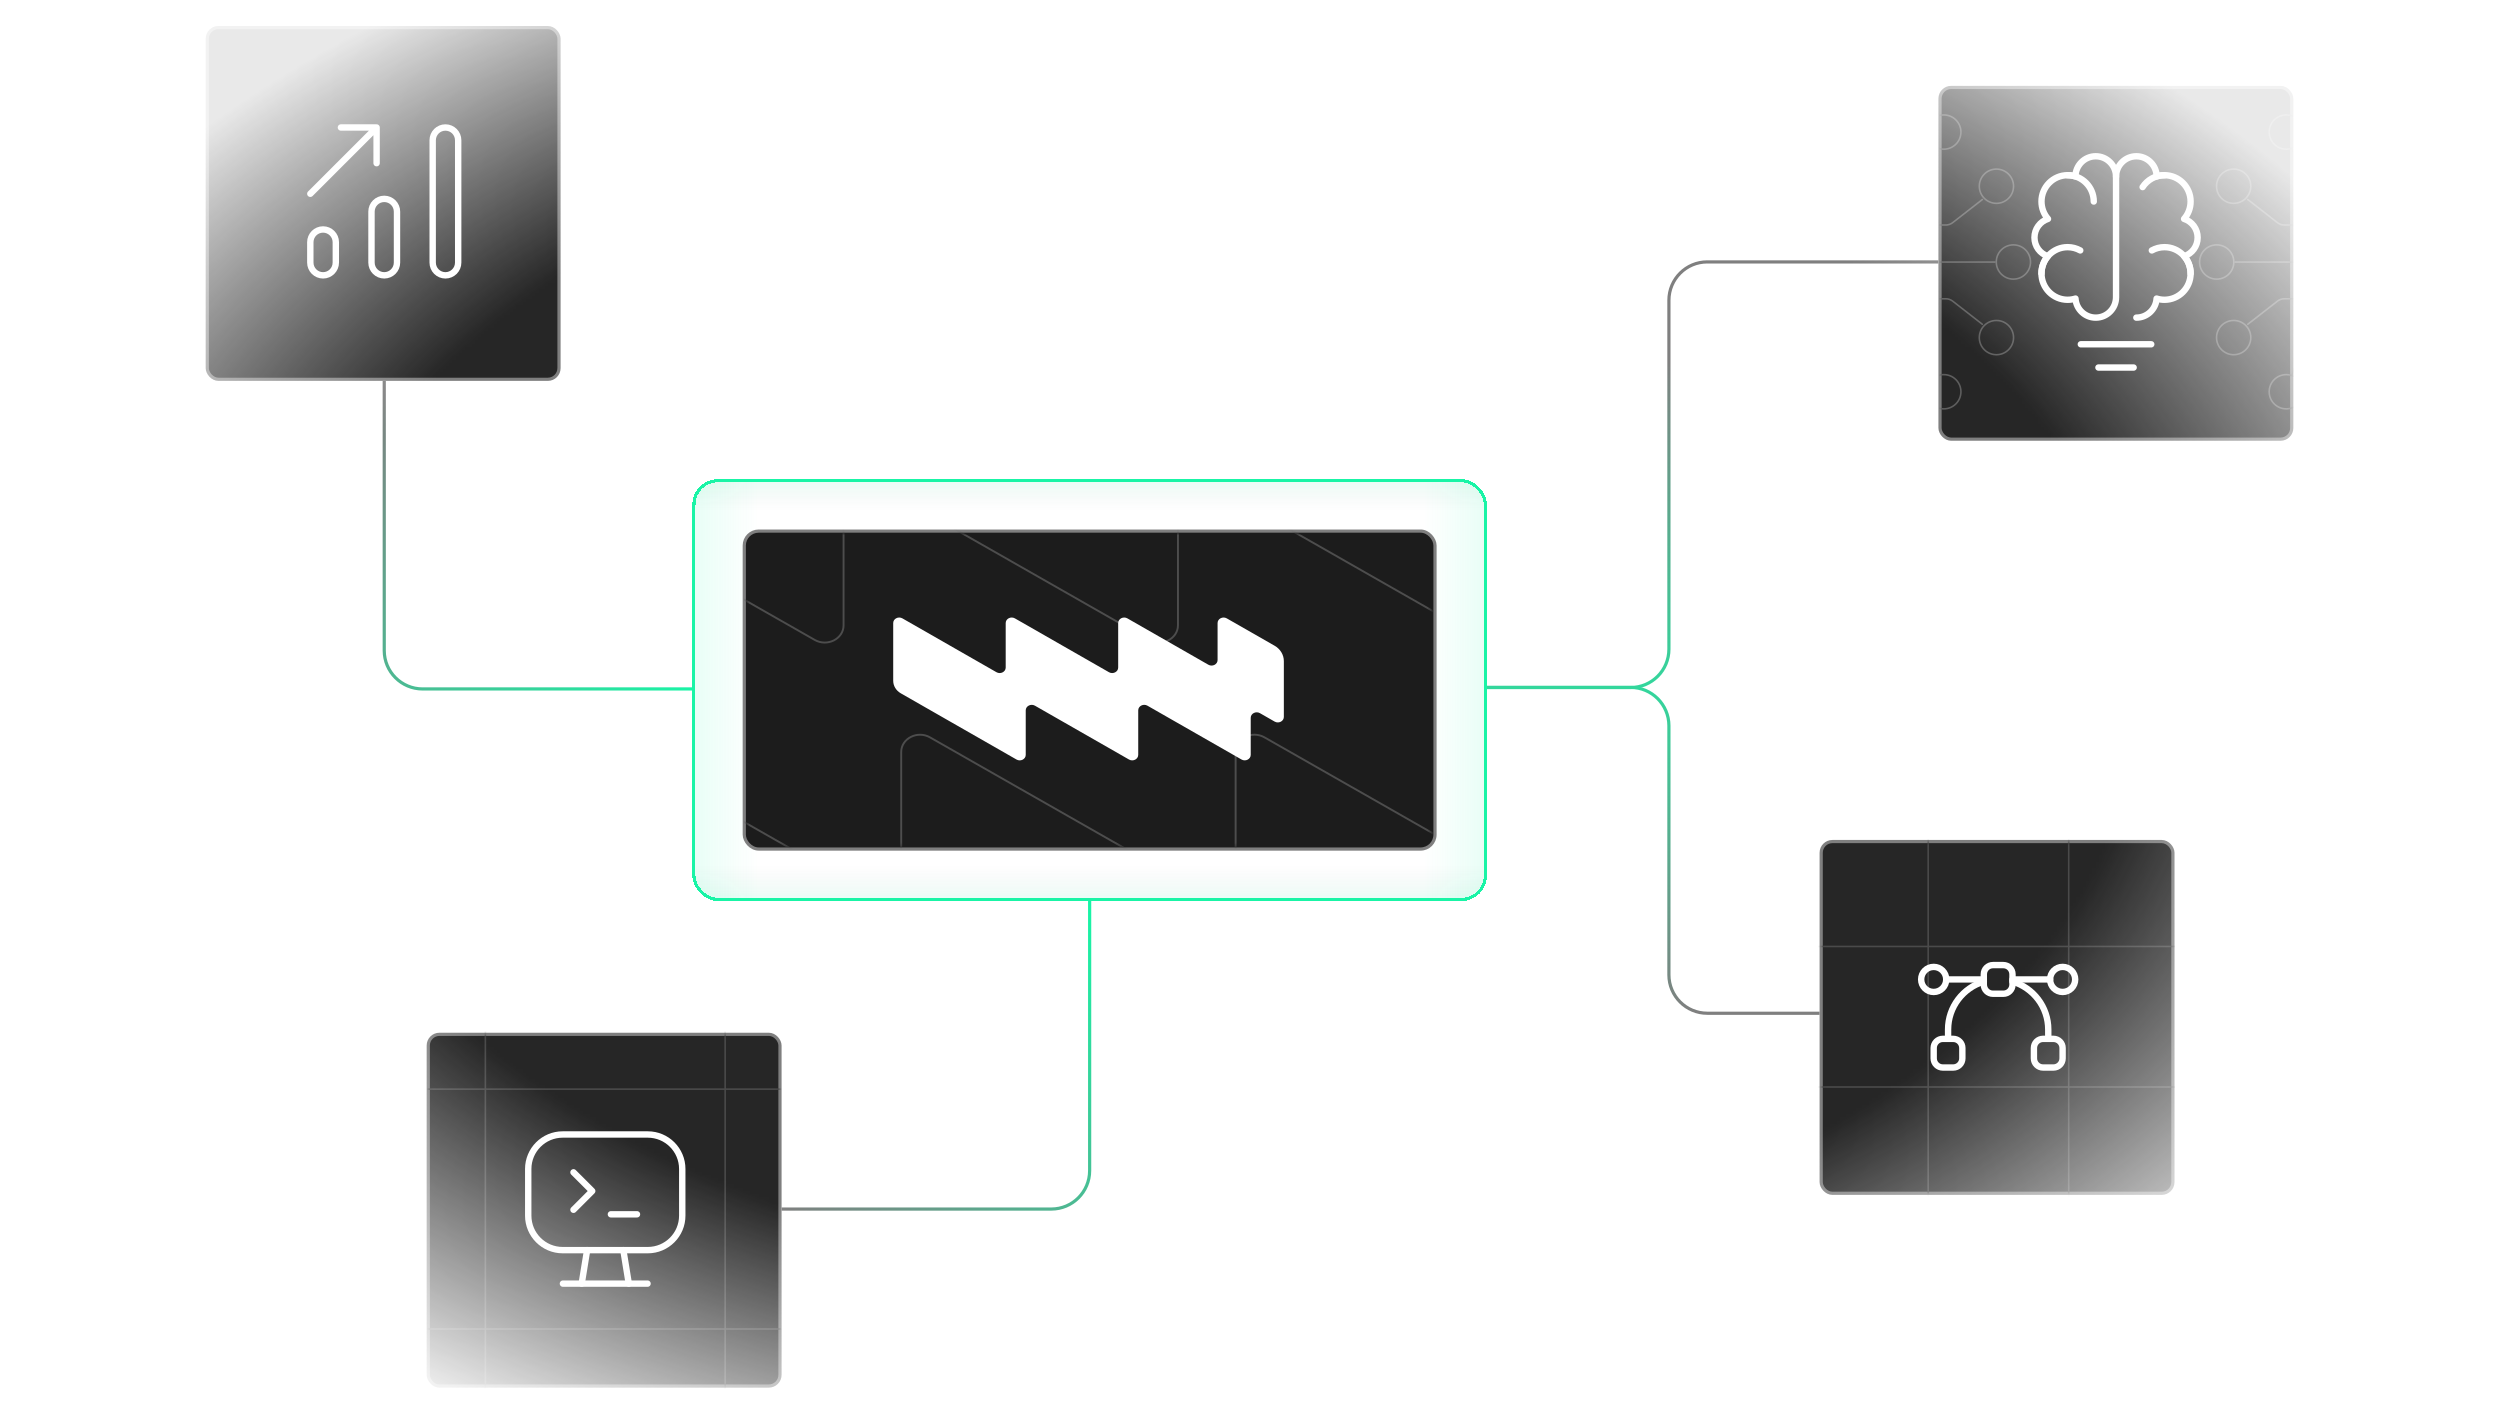 <svg width="782" height="446" viewBox="0 0 782 446" fill="none" xmlns="http://www.w3.org/2000/svg">
<mask id="mask0_4480_20848" style="mask-type:alpha" maskUnits="userSpaceOnUse" x="0" y="0" width="782" height="446">
<rect y="0.513" width="782" height="445" rx="10" fill="#1C1C1C"/>
</mask>
<g mask="url(#mask0_4480_20848)">
<mask id="mask1_4480_20848" style="mask-type:alpha" maskUnits="userSpaceOnUse" x="-38" y="-53" width="838" height="537">
<rect x="-38" y="-53" width="838" height="536.026" fill="url(#paint0_radial_4480_20848)"/>
</mask>
<g mask="url(#mask1_4480_20848)">
<g filter="url(#filter0_d_4480_20848)">
<rect x="216.551" y="149.87" width="248.576" height="131.969" rx="8" fill="url(#paint1_linear_4480_20848)" shape-rendering="crispEdges"/>
<rect x="216.551" y="149.87" width="248.576" height="131.969" rx="8" fill="url(#paint2_linear_4480_20848)" shape-rendering="crispEdges"/>
<rect x="217.051" y="150.37" width="247.576" height="130.969" rx="7.5" stroke="#19F4A6" shape-rendering="crispEdges"/>
</g>
<rect x="232.809" y="166.127" width="216.06" height="99.453" rx="4.5" fill="#1C1C1C" stroke="#7F7F7F"/>
<mask id="mask2_4480_20848" style="mask-type:alpha" maskUnits="userSpaceOnUse" x="233" y="166" width="215" height="99">
<rect x="233.535" y="166.896" width="214.105" height="97.831" rx="4" fill="#1C1C1C"/>
</mask>
<g mask="url(#mask2_4480_20848)">
<path d="M513.381 175.587L513.829 175.842V175.832C518.877 178.901 521.919 184.069 521.919 189.596V241.32C521.919 243.187 520.792 244.702 519.202 245.504C517.611 246.307 515.58 246.38 513.815 245.373L513.666 245.633L513.814 245.373L500.113 237.559L500.113 237.558C498.159 236.448 495.914 236.532 494.159 237.416C492.402 238.301 491.112 240.001 491.112 242.133V276.45C491.112 278.316 489.986 279.832 488.395 280.634C486.805 281.436 484.773 281.51 483.008 280.502L482.859 280.763L483.008 280.502L395.506 230.634L395.506 230.634C393.552 229.523 391.307 229.607 389.551 230.492C387.795 231.376 386.505 233.077 386.505 235.208V276.459C386.505 278.326 385.378 279.841 383.788 280.643C382.197 281.446 380.166 281.52 378.401 280.512L378.401 280.512L290.898 230.644L290.898 230.643C288.944 229.533 286.699 229.617 284.944 230.501C283.188 231.386 281.897 233.086 281.897 235.218V276.469C281.897 278.335 280.771 279.851 279.181 280.653C277.59 281.455 275.559 281.529 273.793 280.522L273.793 280.521L166.181 219.186L166.181 219.186C161.864 216.729 159.261 212.424 159.261 207.816V154.352C159.261 152.485 160.387 150.969 161.978 150.167C163.568 149.365 165.6 149.291 167.365 150.299L167.365 150.299L254.867 200.177L254.867 200.177C256.821 201.287 259.066 201.203 260.822 200.319C262.578 199.434 263.868 197.734 263.868 195.602V154.352C263.868 152.485 264.995 150.969 266.585 150.167C268.176 149.365 270.207 149.291 271.972 150.299L271.972 150.299L359.464 200.177L359.464 200.177C361.418 201.287 363.663 201.203 365.419 200.319C367.175 199.434 368.465 197.734 368.465 195.602V154.352C368.465 152.485 369.592 150.969 371.182 150.167C372.773 149.365 374.804 149.291 376.569 150.299L376.569 150.299L451.894 193.242L451.894 193.243C453.848 194.353 456.093 194.269 457.849 193.385C459.605 192.5 460.895 190.8 460.895 188.668V154.352C460.895 152.485 462.022 150.969 463.612 150.167C465.203 149.365 467.234 149.291 468.999 150.299L468.999 150.299L513.381 175.587Z" stroke="#4D4D4D" stroke-width="0.6"/>
</g>
<path d="M398.665 201.967L383.736 193.426C382.485 192.709 380.859 193.533 380.859 194.883V206.473C380.859 207.823 379.233 208.644 377.982 207.93L352.644 193.426C351.393 192.709 349.767 193.533 349.767 194.883V208.815C349.767 210.165 348.141 210.986 346.89 210.272L317.46 193.426C316.208 192.709 314.583 193.533 314.583 194.883V208.815C314.583 210.165 312.957 210.986 311.706 210.272L282.272 193.426C281.02 192.709 279.395 193.533 279.395 194.883V212.94C279.395 214.536 280.292 216.022 281.773 216.868L317.972 237.584C319.223 238.301 320.849 237.478 320.849 236.127V222.195C320.849 220.845 322.475 220.024 323.726 220.738L353.16 237.581C354.411 238.298 356.037 237.474 356.037 236.124V222.192C356.037 220.842 357.663 220.021 358.914 220.735L388.348 237.578C389.599 238.295 391.225 237.471 391.225 236.121V224.531C391.225 223.18 392.851 222.36 394.102 223.074L398.711 225.713C399.962 226.43 401.588 225.606 401.588 224.256V206.786C401.588 204.826 400.482 203.001 398.665 201.96V201.967Z" fill="white"/>
<rect x="133.961" y="323.536" width="110.021" height="110.021" rx="3.5" fill="#262626" stroke="#7F7F7F"/>
<mask id="mask3_4480_20848" style="mask-type:alpha" maskUnits="userSpaceOnUse" x="134" y="323" width="110" height="111">
<rect x="134.656" y="324.234" width="108.625" height="108.625" rx="3.5" fill="#262626" stroke="#7F7F7F"/>
</mask>
<g mask="url(#mask3_4480_20848)">
<path fill-rule="evenodd" clip-rule="evenodd" d="M126.813 340.691C113.006 340.691 101.805 329.5 101.805 315.683C101.805 301.876 113.006 290.685 126.813 290.685C140.62 290.685 151.821 301.876 151.821 315.683V440.704C151.821 454.51 140.62 465.712 126.813 465.712C113.006 465.712 101.805 454.51 101.805 440.704C101.805 426.898 113.006 415.706 126.813 415.706H251.834C265.64 415.706 276.832 426.898 276.832 440.704C276.832 454.51 265.64 465.712 251.834 465.712C238.028 465.712 226.826 454.51 226.826 440.704V315.683C226.826 301.876 238.028 290.685 251.834 290.685C265.64 290.685 276.832 301.876 276.832 315.683C276.832 329.5 265.64 340.691 251.834 340.691H126.813Z" stroke="#4A4A4A" stroke-width="0.5" stroke-linecap="round" stroke-linejoin="round"/>
</g>
<rect x="64.836" y="8.625" width="110.021" height="110.021" rx="3.5" fill="#262626" stroke="#7F7F7F"/>
<path fill-rule="evenodd" clip-rule="evenodd" d="M101.054 86.129C103.257 86.129 105.042 84.344 105.042 82.141V75.763C105.042 73.561 103.257 71.775 101.054 71.775C98.852 71.775 97.066 73.561 97.066 75.763V82.141C97.066 84.344 98.852 86.129 101.054 86.129Z" stroke="white" stroke-width="2" stroke-linecap="round" stroke-linejoin="round"/>
<path fill-rule="evenodd" clip-rule="evenodd" d="M120.191 86.128C122.393 86.128 124.179 84.343 124.179 82.141V66.193C124.179 63.99 122.393 62.205 120.191 62.205C117.988 62.205 116.203 63.99 116.203 66.193V82.141C116.203 84.343 117.988 86.128 120.191 86.128Z" stroke="white" stroke-width="2" stroke-linecap="round" stroke-linejoin="round"/>
<path fill-rule="evenodd" clip-rule="evenodd" d="M139.331 86.13C141.534 86.13 143.319 84.345 143.319 82.142V43.866C143.319 41.663 141.534 39.878 139.331 39.878C137.129 39.878 135.344 41.663 135.344 43.866V82.142C135.344 84.345 137.129 86.13 139.331 86.13Z" stroke="white" stroke-width="2" stroke-linecap="round" stroke-linejoin="round"/>
<path d="M97.066 60.611L117.8 39.878M117.8 39.878L117.8 51.043M117.8 39.878H106.637" stroke="white" stroke-width="2" stroke-linecap="round" stroke-linejoin="round"/>
<path d="M244.482 378.194H328.84C335.467 378.194 340.84 372.822 340.84 366.194V281.836" stroke="url(#paint3_linear_4480_20848)" stroke-miterlimit="10"/>
<path d="M216.55 215.504H132.191C125.564 215.504 120.191 210.131 120.191 203.504V119.146" stroke="url(#paint4_linear_4480_20848)" stroke-miterlimit="10"/>
<path d="M465.129 215.012L510.036 215.012C516.664 215.012 522.036 220.384 522.036 227.012L522.036 304.942C522.036 311.57 527.409 316.942 534.036 316.942L569.168 316.942" stroke="url(#paint5_linear_4480_20848)" stroke-miterlimit="10"/>
<path d="M465.131 215.06L510.038 215.06C516.666 215.06 522.038 209.688 522.038 203.06L522.038 93.923C522.038 87.295 527.411 81.923 534.038 81.923L606.336 81.923" stroke="url(#paint6_linear_4480_20848)" stroke-miterlimit="10"/>
<path d="M176.012 354.869H202.625C208.581 354.869 213.41 359.697 213.41 365.653V380.258C213.41 386.214 208.581 391.043 202.625 391.043H176.012C170.059 391.043 165.23 386.214 165.23 380.258V365.653C165.23 359.697 170.059 354.869 176.012 354.869Z" stroke="white" stroke-width="2" stroke-linecap="round" stroke-linejoin="round"/>
<path d="M176.082 401.521H202.549" stroke="white" stroke-width="2" stroke-linecap="round" stroke-linejoin="round"/>
<path d="M183.655 391.035L181.949 401.52" stroke="white" stroke-width="2" stroke-linecap="round" stroke-linejoin="round"/>
<path d="M194.98 391.035L196.686 401.52" stroke="white" stroke-width="2" stroke-linecap="round" stroke-linejoin="round"/>
<path d="M191.09 379.837H199.247" stroke="white" stroke-width="2" stroke-linecap="round" stroke-linejoin="round"/>
<path d="M179.387 366.705L185.244 372.562L179.387 378.419" stroke="white" stroke-width="2" stroke-linecap="round" stroke-linejoin="round"/>
<rect x="569.668" y="263.24" width="110.021" height="110.021" rx="3.5" fill="#262626" stroke="#7F7F7F"/>
<mask id="mask4_4480_20848" style="mask-type:alpha" maskUnits="userSpaceOnUse" x="569" y="263" width="111" height="111">
<rect x="570.367" y="263.942" width="108.625" height="108.625" rx="3.5" fill="#262626" stroke="#7F7F7F"/>
</mask>
<g mask="url(#mask4_4480_20848)">
<path d="M603.137 252.524V383.359" stroke="#4A4A4A" stroke-width="0.5" stroke-linecap="round" stroke-linejoin="round"/>
<path d="M647.094 252.524V383.359" stroke="#4A4A4A" stroke-width="0.5" stroke-linecap="round" stroke-linejoin="round"/>
<path d="M559.582 340.018H690.482" stroke="#4A4A4A" stroke-width="0.5" stroke-linecap="round" stroke-linejoin="round"/>
<path d="M559.582 296.062H690.489" stroke="#4A4A4A" stroke-width="0.5" stroke-linecap="round" stroke-linejoin="round"/>
</g>
<rect x="606.836" y="27.352" width="110.021" height="110.021" rx="3.5" fill="#262626" stroke="#7F7F7F"/>
<mask id="mask5_4480_20848" style="mask-type:alpha" maskUnits="userSpaceOnUse" x="607" y="27" width="110" height="111">
<rect x="607.535" y="28.055" width="108.625" height="108.625" rx="3.5" fill="#262626" stroke="#7F7F7F"/>
</mask>
<g mask="url(#mask5_4480_20848)">
<path d="M619.126 58.249C619.126 55.291 621.524 52.893 624.483 52.893C627.441 52.893 629.84 55.291 629.84 58.249C629.84 61.208 627.441 63.606 624.483 63.606C621.524 63.606 619.126 61.208 619.126 58.249Z" stroke="#5E5E5E" stroke-width="0.5" stroke-linecap="round" stroke-linejoin="round"/>
<path d="M602.665 41.31C602.665 38.352 605.063 35.953 608.022 35.953C610.981 35.953 613.379 38.352 613.379 41.31C613.379 44.269 610.981 46.667 608.022 46.667C605.063 46.667 602.665 44.269 602.665 41.31Z" stroke="#5E5E5E" stroke-width="0.5" stroke-linecap="round" stroke-linejoin="round"/>
<path d="M624.031 81.964H588.148" stroke="#5E5E5E" stroke-width="0.5" stroke-linecap="round" stroke-linejoin="round"/>
<path d="M620.075 62.408L610.782 69.656C610.173 70.131 609.422 70.389 608.65 70.389H588.498C582.129 70.389 576.965 75.553 576.965 81.922C576.965 88.292 582.129 93.456 588.498 93.456H608.65C609.422 93.456 610.173 93.714 610.782 94.189L620.075 101.436" stroke="#5E5E5E" stroke-width="0.5" stroke-linecap="round" stroke-linejoin="round"/>
<path d="M619.126 105.598C619.126 108.557 621.524 110.955 624.483 110.955C627.441 110.955 629.84 108.557 629.84 105.598C629.84 102.64 627.441 100.241 624.483 100.241C621.524 100.241 619.126 102.64 619.126 105.598Z" stroke="#5E5E5E" stroke-width="0.5" stroke-linecap="round" stroke-linejoin="round"/>
<path d="M624.435 81.954C624.435 78.995 626.833 76.597 629.792 76.597C632.75 76.597 635.148 78.995 635.148 81.954C635.148 84.912 632.75 87.311 629.792 87.311C626.833 87.311 624.435 84.912 624.435 81.954Z" stroke="#5E5E5E" stroke-width="0.5" stroke-linecap="round" stroke-linejoin="round"/>
<path d="M602.665 122.538C602.665 125.496 605.063 127.894 608.022 127.894C610.981 127.894 613.379 125.496 613.379 122.538C613.379 119.579 610.981 117.181 608.022 117.181C605.063 117.181 602.665 119.579 602.665 122.538Z" stroke="#5E5E5E" stroke-width="0.5" stroke-linecap="round" stroke-linejoin="round"/>
<path d="M704.05 58.249C704.05 55.291 701.651 52.893 698.693 52.893C695.734 52.893 693.336 55.291 693.336 58.249C693.336 61.208 695.734 63.606 698.693 63.606C701.651 63.606 704.05 61.208 704.05 58.249Z" stroke="#5E5E5E" stroke-width="0.5" stroke-linecap="round" stroke-linejoin="round"/>
<path d="M720.511 41.31C720.511 38.352 718.112 35.953 715.154 35.953C712.195 35.953 709.797 38.352 709.797 41.31C709.797 44.269 712.195 46.667 715.154 46.667C718.112 46.667 720.511 44.269 720.511 41.31Z" stroke="#5E5E5E" stroke-width="0.5" stroke-linecap="round" stroke-linejoin="round"/>
<path d="M735.027 59.236H723.543C722.505 59.236 721.572 58.602 721.19 57.637L716.857 46.387" stroke="#5E5E5E" stroke-width="0.5" stroke-linecap="round" stroke-linejoin="round"/>
<path d="M699.145 81.964H735.027" stroke="#5E5E5E" stroke-width="0.5" stroke-linecap="round" stroke-linejoin="round"/>
<path d="M703.101 62.408L712.394 69.656C713.003 70.131 713.754 70.389 714.526 70.389H734.677C741.047 70.389 746.211 75.553 746.211 81.922C746.211 88.292 741.047 93.456 734.677 93.456H714.526C713.754 93.456 713.003 93.714 712.394 94.189L703.101 101.436" stroke="#5E5E5E" stroke-width="0.5" stroke-linecap="round" stroke-linejoin="round"/>
<path d="M704.05 105.598C704.05 108.557 701.651 110.955 698.693 110.955C695.734 110.955 693.336 108.557 693.336 105.598C693.336 102.64 695.734 100.241 698.693 100.241C701.651 100.241 704.05 102.64 704.05 105.598Z" stroke="#5E5E5E" stroke-width="0.5" stroke-linecap="round" stroke-linejoin="round"/>
<path d="M698.741 81.954C698.741 78.995 696.343 76.597 693.384 76.597C690.426 76.597 688.027 78.995 688.027 81.954C688.027 84.912 690.426 87.311 693.384 87.311C696.343 87.311 698.741 84.912 698.741 81.954Z" stroke="#5E5E5E" stroke-width="0.5" stroke-linecap="round" stroke-linejoin="round"/>
<path d="M720.511 122.538C720.511 125.496 718.112 127.894 715.154 127.894C712.195 127.894 709.797 125.496 709.797 122.538C709.797 119.579 712.195 117.181 715.154 117.181C718.112 117.181 720.511 119.579 720.511 122.538Z" stroke="#5E5E5E" stroke-width="0.5" stroke-linecap="round" stroke-linejoin="round"/>
<path d="M735.027 104.61H723.543C722.505 104.61 721.572 105.244 721.19 106.21L716.857 117.46" stroke="#5E5E5E" stroke-width="0.5" stroke-linecap="round" stroke-linejoin="round"/>
</g>
<path d="M654.929 63.038C654.929 58.492 651.269 54.807 646.754 54.807" stroke="white" stroke-width="2" stroke-linecap="round" stroke-linejoin="round"/>
<path d="M638.574 85.54C638.574 80.993 642.234 77.308 646.75 77.308C648.184 77.308 649.532 77.68 650.704 78.333" stroke="white" stroke-width="2" stroke-linecap="round" stroke-linejoin="round"/>
<path d="M661.9 92.961C661.9 96.492 659.056 99.355 655.549 99.355C652.185 99.355 649.432 96.722 649.212 93.391C648.435 93.637 647.609 93.77 646.753 93.77C642.237 93.77 638.577 90.084 638.577 85.538C638.577 83.475 639.329 81.59 640.574 80.146C638.138 79.344 636.379 77.037 636.379 74.316C636.379 71.58 638.16 69.262 640.616 68.473C639.346 67.022 638.577 65.118 638.577 63.033C638.577 58.487 642.237 54.801 646.753 54.801C647.604 54.801 648.425 54.933 649.198 55.176C649.249 51.69 652.074 48.88 655.549 48.88C659.056 48.88 661.9 51.743 661.9 55.275V92.961Z" stroke="white" stroke-width="2" stroke-linecap="round" stroke-linejoin="round"/>
<path d="M677.047 54.807C674.188 54.807 671.672 56.284 670.211 58.522" stroke="white" stroke-width="2" stroke-linecap="round" stroke-linejoin="round"/>
<path d="M685.224 85.54C685.224 80.993 681.563 77.308 677.048 77.308C675.614 77.308 674.266 77.68 673.094 78.333" stroke="white" stroke-width="2" stroke-linecap="round" stroke-linejoin="round"/>
<path d="M668.25 99.355C671.614 99.355 674.367 96.722 674.586 93.391C675.363 93.637 676.19 93.77 677.046 93.77C681.562 93.77 685.222 90.084 685.222 85.538C685.222 83.475 684.47 81.59 683.224 80.146C685.661 79.344 687.42 77.037 687.42 74.316C687.42 71.58 685.639 69.262 683.182 68.473C684.452 67.022 685.222 65.118 685.222 63.033C685.222 58.487 681.562 54.801 677.046 54.801C676.195 54.801 675.373 54.933 674.601 55.176C674.549 51.69 671.725 48.88 668.25 48.88C664.743 48.88 661.898 51.743 661.898 55.275" stroke="white" stroke-width="2" stroke-linecap="round" stroke-linejoin="round"/>
<path d="M650.883 107.693H672.91" stroke="white" stroke-width="2" stroke-linecap="round" stroke-linejoin="round"/>
<path d="M656.391 114.964H667.404" stroke="white" stroke-width="2" stroke-linecap="round" stroke-linejoin="round"/>
<path fill-rule="evenodd" clip-rule="evenodd" d="M636.211 331.059V327.82C636.211 326.236 637.492 324.955 639.076 324.955H642.315C643.896 324.955 645.18 326.236 645.18 327.82V331.059C645.18 332.64 643.896 333.924 642.315 333.924H639.076C637.492 333.924 636.211 332.64 636.211 331.059Z" stroke="white" stroke-width="2" stroke-linecap="round" stroke-linejoin="round"/>
<path fill-rule="evenodd" clip-rule="evenodd" d="M604.855 331.059V327.82C604.855 326.236 606.137 324.955 607.72 324.955H610.96C612.541 324.955 613.824 326.236 613.824 327.82V331.059C613.824 332.64 612.541 333.924 610.96 333.924H607.72C606.137 333.924 604.855 332.64 604.855 331.059Z" stroke="white" stroke-width="2" stroke-linecap="round" stroke-linejoin="round"/>
<path fill-rule="evenodd" clip-rule="evenodd" d="M600.938 306.368C600.938 304.202 602.693 302.446 604.859 302.446C607.024 302.446 608.781 304.202 608.781 306.368C608.781 308.535 607.024 310.29 604.859 310.29C602.693 310.29 600.938 308.535 600.938 306.368Z" stroke="white" stroke-width="2" stroke-linecap="round" stroke-linejoin="round"/>
<path fill-rule="evenodd" clip-rule="evenodd" d="M649.118 306.368C649.118 308.535 647.362 310.29 645.195 310.29C643.031 310.29 641.273 308.535 641.273 306.368C641.273 304.202 643.031 302.446 645.195 302.446C647.362 302.446 649.118 304.202 649.118 306.368Z" stroke="white" stroke-width="2" stroke-linecap="round" stroke-linejoin="round"/>
<path fill-rule="evenodd" clip-rule="evenodd" d="M620.539 307.983V304.744C620.539 303.16 621.82 301.879 623.404 301.879H626.643C628.224 301.879 629.508 303.16 629.508 304.744V307.983C629.508 309.564 628.224 310.848 626.643 310.848H623.404C621.82 310.848 620.539 309.564 620.539 307.983Z" stroke="white" stroke-width="2" stroke-linecap="round" stroke-linejoin="round"/>
<path d="M641.269 306.368L629.504 306.368M608.777 306.368L620.542 306.368" stroke="white" stroke-width="2" stroke-linecap="round" stroke-linejoin="round"/>
<path d="M609.359 324.954V322.05C609.359 314.954 614.078 308.961 620.547 307.026" stroke="white" stroke-width="2" stroke-linecap="round" stroke-linejoin="round"/>
<path d="M640.696 324.954V322.05C640.696 314.954 635.977 308.961 629.508 307.026" stroke="white" stroke-width="2" stroke-linecap="round" stroke-linejoin="round"/>
</g>
</g>
<defs>
<filter id="filter0_d_4480_20848" x="120.551" y="53.87" width="440.578" height="323.969" filterUnits="userSpaceOnUse" color-interpolation-filters="sRGB">
<feFlood flood-opacity="0" result="BackgroundImageFix"/>
<feColorMatrix in="SourceAlpha" type="matrix" values="0 0 0 0 0 0 0 0 0 0 0 0 0 0 0 0 0 0 127 0" result="hardAlpha"/>
<feOffset/>
<feGaussianBlur stdDeviation="48"/>
<feComposite in2="hardAlpha" operator="out"/>
<feColorMatrix type="matrix" values="0 0 0 0 0.098 0 0 0 0 0.957 0 0 0 0 0.651 0 0 0 0.4 0"/>
<feBlend mode="normal" in2="BackgroundImageFix" result="effect1_dropShadow_4480_20848"/>
<feBlend mode="normal" in="SourceGraphic" in2="effect1_dropShadow_4480_20848" result="shape"/>
</filter>
<radialGradient id="paint0_radial_4480_20848" cx="0" cy="0" r="1" gradientUnits="userSpaceOnUse" gradientTransform="translate(381 215.013) rotate(90) scale(268.013 419)">
<stop offset="0.687" stop-color="#D9D9D9"/>
<stop offset="1" stop-color="#737373" stop-opacity="0.1"/>
</radialGradient>
<linearGradient id="paint1_linear_4480_20848" x1="340.839" y1="149.87" x2="340.839" y2="281.839" gradientUnits="userSpaceOnUse">
<stop stop-color="#19F4A6" stop-opacity="0.1"/>
<stop offset="0.075" stop-color="#737373" stop-opacity="0"/>
<stop offset="0.915" stop-color="#737373" stop-opacity="0"/>
<stop offset="1" stop-color="#19F4A6" stop-opacity="0.1"/>
</linearGradient>
<linearGradient id="paint2_linear_4480_20848" x1="465.127" y1="215.855" x2="216.551" y2="215.855" gradientUnits="userSpaceOnUse">
<stop stop-color="#19F4A6" stop-opacity="0.1"/>
<stop offset="0.08" stop-color="#19F4A6" stop-opacity="0"/>
<stop offset="0.917" stop-color="#19F4A6" stop-opacity="0"/>
<stop offset="1" stop-color="#19F4A6" stop-opacity="0.1"/>
</linearGradient>
<linearGradient id="paint3_linear_4480_20848" x1="244.482" y1="378.194" x2="340.84" y2="284.978" gradientUnits="userSpaceOnUse">
<stop stop-color="#7F7F7F"/>
<stop offset="1" stop-color="#19F4A6"/>
</linearGradient>
<linearGradient id="paint4_linear_4480_20848" x1="216.55" y1="215.504" x2="120.191" y2="122.288" gradientUnits="userSpaceOnUse">
<stop stop-color="#19F4A6"/>
<stop offset="1" stop-color="#7F7F7F"/>
</linearGradient>
<linearGradient id="paint5_linear_4480_20848" x1="495.707" y1="180.798" x2="495.707" y2="316.942" gradientUnits="userSpaceOnUse">
<stop stop-color="#19F4A6"/>
<stop offset="1" stop-color="#7F7F7F"/>
</linearGradient>
<linearGradient id="paint6_linear_4480_20848" x1="495.709" y1="249.274" x2="495.709" y2="113.13" gradientUnits="userSpaceOnUse">
<stop stop-color="#19F4A6"/>
<stop offset="1" stop-color="#7F7F7F"/>
</linearGradient>
</defs>
</svg>

